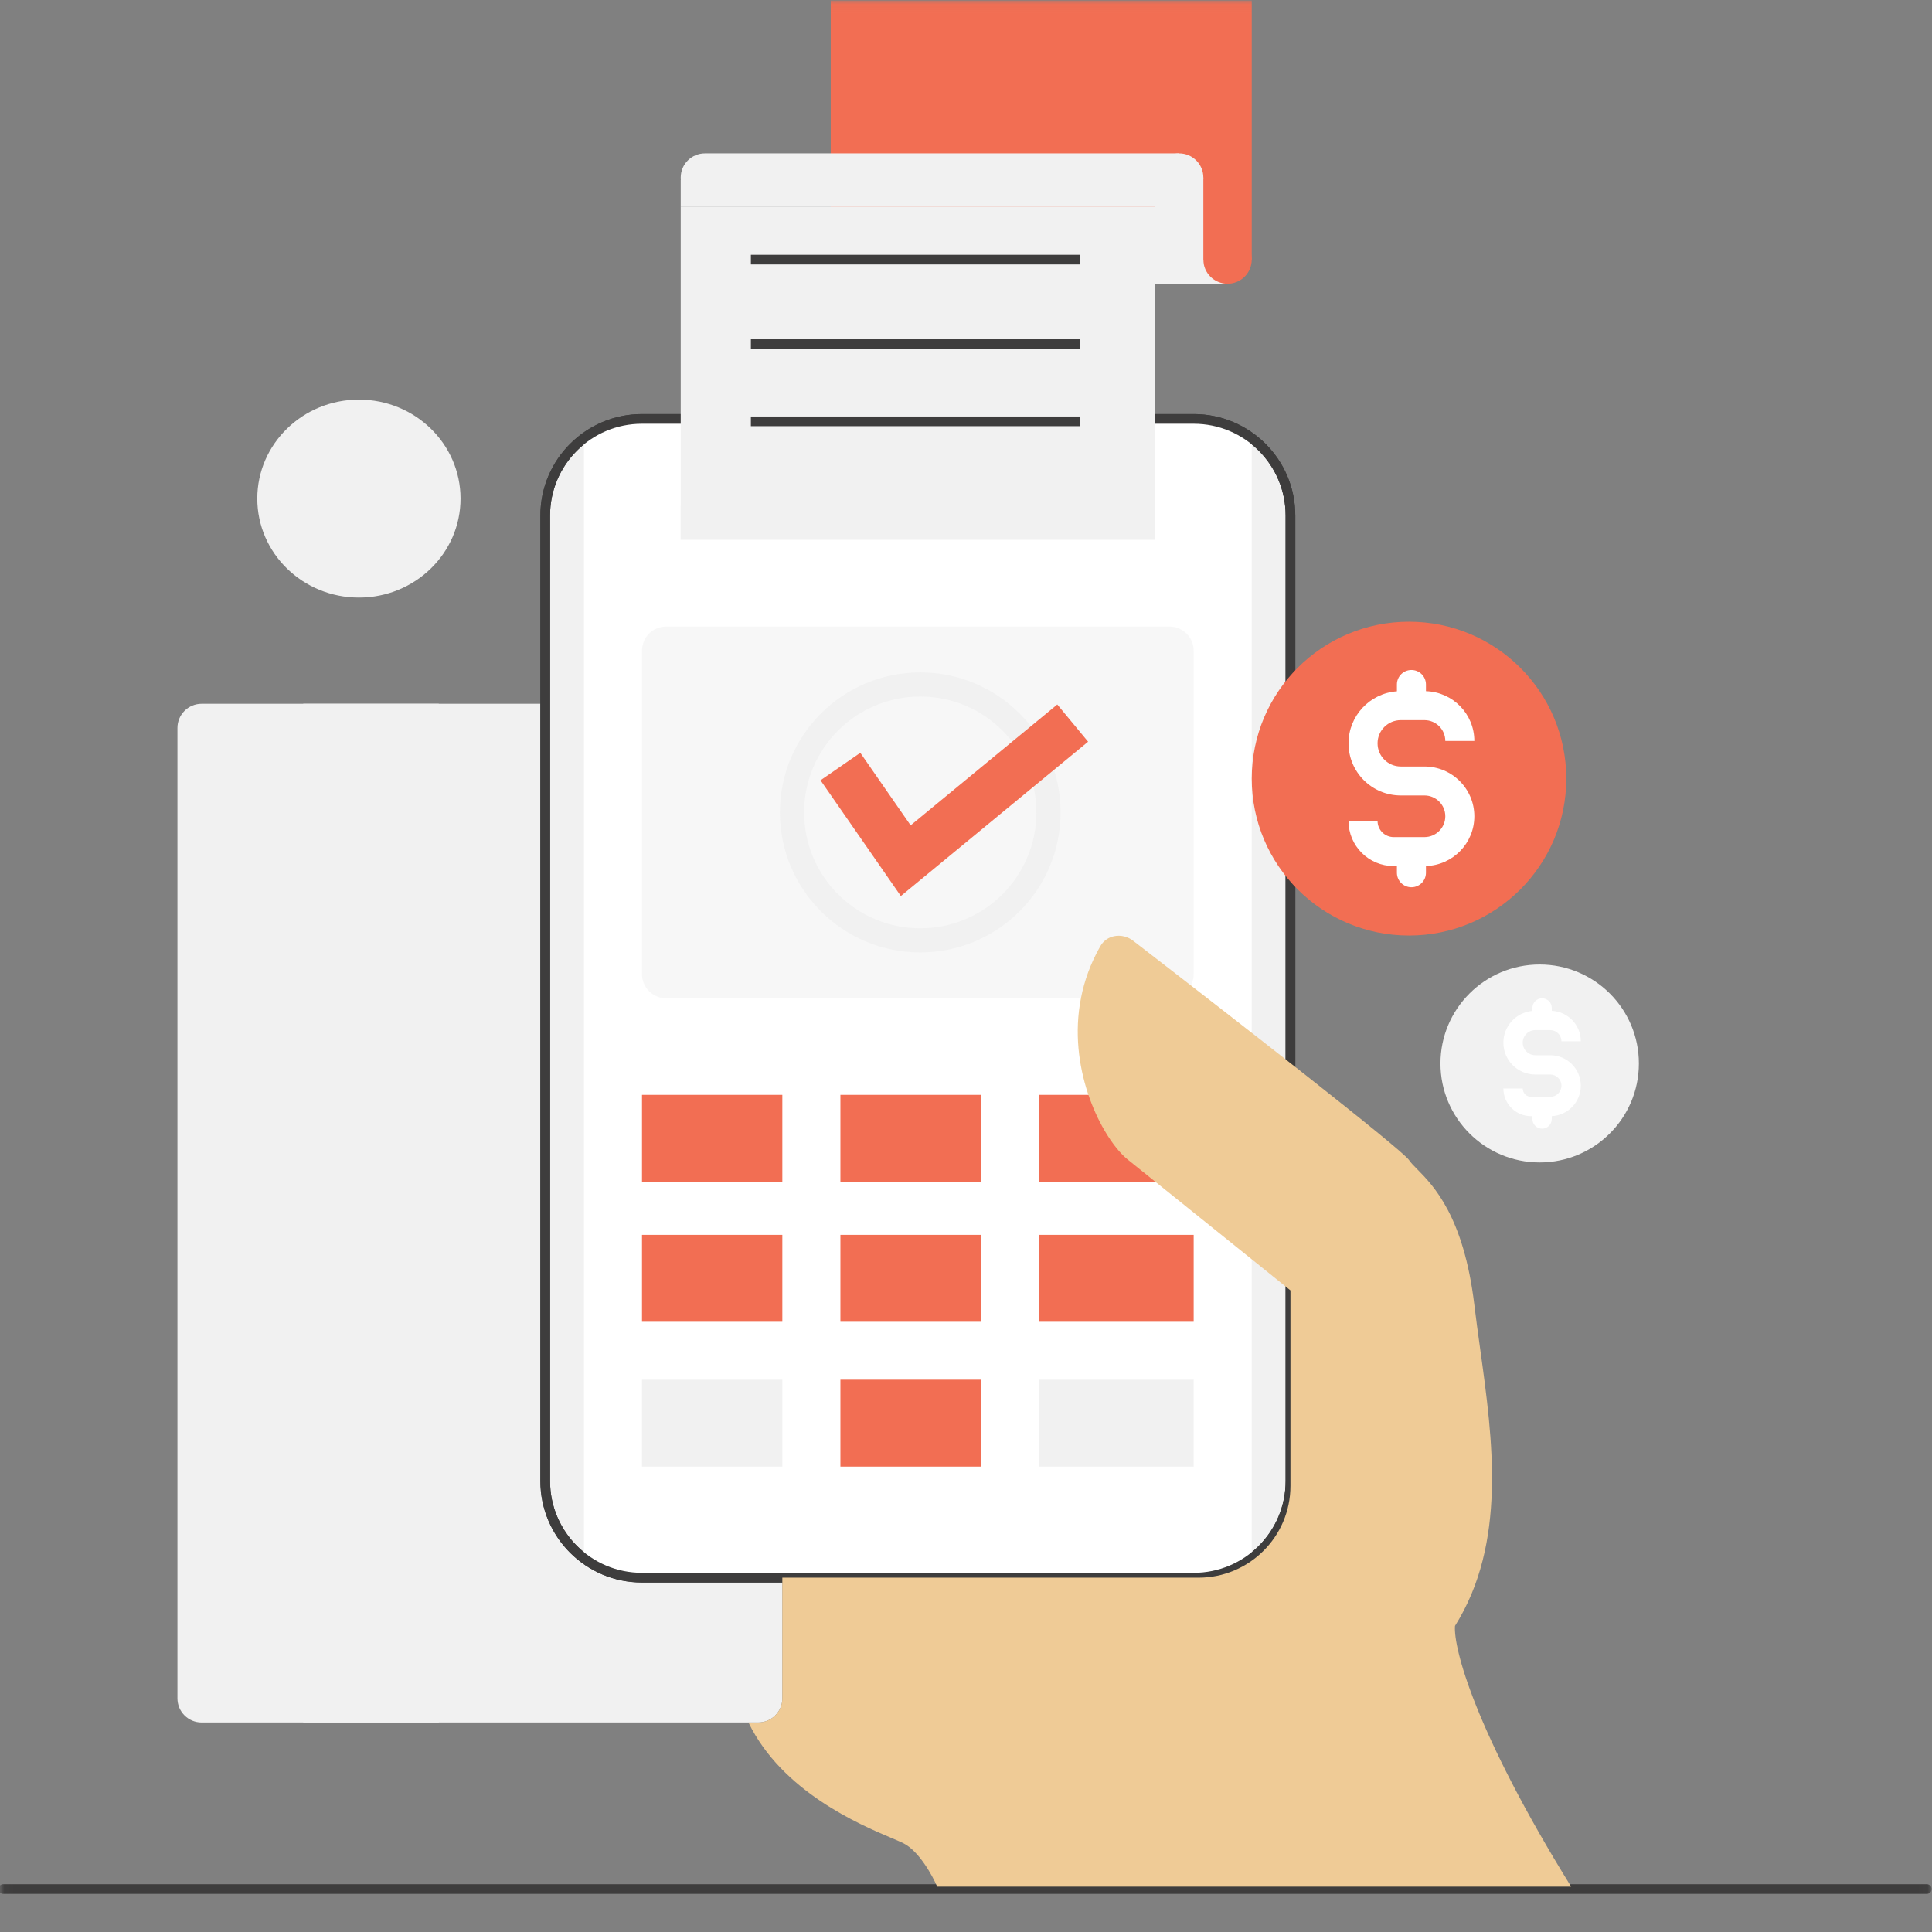 <svg width="220" height="220" viewBox="0 0 220 220" fill="none" xmlns="http://www.w3.org/2000/svg">
<rect x="0" y="0" width="220" height="220" fill="#808080" stroke="none"/>
<g clip-path="url(#clip0_225_16071)">
<mask id="mask0_225_16071" style="mask-type:luminance" maskUnits="userSpaceOnUse" x="0" y="0" width="220" height="220">
<path d="M219.959 0.036H0.032V219.457H219.959V0.036Z" fill="white"/>
</mask>
<g mask="url(#mask0_225_16071)">
<path d="M131.517 26.812H139.782V32.31H131.517V26.812Z" fill="#F1F1F1"/>
<path d="M94.597 -4.524H142.537V29.562H94.597V-4.524Z" fill="#F26E53"/>
<path d="M20.206 82.89C20.206 81.372 21.439 80.141 22.961 80.141H86.331C87.853 80.141 89.086 81.372 89.086 82.89V193.395C89.086 194.912 87.853 196.143 86.331 196.143H22.961C21.439 196.143 20.206 194.912 20.206 193.395V82.89Z" fill="#F1F1F1"/>
<path fill-rule="evenodd" clip-rule="evenodd" d="M-0.183 215.112C-0.183 214.808 0.064 214.562 0.368 214.562H219.408C219.712 214.562 219.959 214.808 219.959 215.112C219.959 215.415 219.712 215.661 219.408 215.661H0.368C0.064 215.661 -0.183 215.415 -0.183 215.112Z" fill="#3E3D3D"/>
<path d="M62.085 58.7C62.085 52.627 67.019 47.704 73.106 47.704H135.925C142.012 47.704 146.945 52.627 146.945 58.7V168.654C146.945 174.727 142.012 179.65 135.925 179.65H73.106C67.019 179.65 62.085 174.727 62.085 168.654V58.7Z" fill="#F1F1F1"/>
<path fill-rule="evenodd" clip-rule="evenodd" d="M61.534 58.7C61.534 52.323 66.715 47.154 73.106 47.154H135.925C142.316 47.154 147.497 52.323 147.497 58.7V168.654C147.497 175.031 142.316 180.2 135.925 180.2H73.106C66.715 180.2 61.534 175.031 61.534 168.654V58.7ZM73.106 48.254C67.324 48.254 62.636 52.931 62.636 58.7V168.654C62.636 174.424 67.324 179.1 73.106 179.1H135.925C141.708 179.1 146.395 174.424 146.395 168.654V58.7C146.395 52.931 141.708 48.254 135.925 48.254H73.106Z" fill="#3E3D3D"/>
<path fill-rule="evenodd" clip-rule="evenodd" d="M66.494 49.902C68.336 48.522 70.625 47.704 73.106 47.704H135.925C138.406 47.704 140.695 48.522 142.537 49.902V177.452C140.695 178.833 138.406 179.65 135.925 179.65H73.106C70.625 179.65 68.336 178.833 66.494 177.452V49.902Z" fill="white"/>
<path d="M186.621 121.099C186.621 127.324 181.563 132.369 175.324 132.369C169.085 132.369 164.028 127.324 164.028 121.099C164.028 114.875 169.085 109.829 175.324 109.829C181.563 109.829 186.621 114.875 186.621 121.099Z" fill="#F1F1F1"/>
<path opacity="0.5" d="M73.106 74.094C73.106 72.576 74.34 71.345 75.861 71.345H133.17C134.691 71.345 135.925 72.576 135.925 74.094V110.929C135.925 112.447 134.691 113.677 133.17 113.677H75.861C74.34 113.677 73.106 112.447 73.106 110.929V74.094Z" fill="#F1F1F1"/>
<path d="M73.106 124.673H89.086V134.569H73.106V124.673Z" fill="#F26E53"/>
<path d="M95.699 124.673H111.679V134.569H95.699V124.673Z" fill="#F26E53"/>
<path d="M118.291 124.673H135.925V134.569H118.291V124.673Z" fill="#F26E53"/>
<path d="M73.106 140.616H89.086V150.512H73.106V140.616Z" fill="#F26E53"/>
<path d="M95.699 140.616H111.679V150.512H95.699V140.616Z" fill="#F26E53"/>
<path d="M118.291 140.616H135.925V150.512H118.291V140.616Z" fill="#F26E53"/>
<path d="M73.106 157.109H89.086V167.005H73.106V157.109Z" fill="#F1F1F1"/>
<path d="M95.699 157.109H111.679V167.005H95.699V157.109Z" fill="#F26E53"/>
<path d="M118.291 157.109H135.925V167.005H118.291V157.109Z" fill="#F1F1F1"/>
<path fill-rule="evenodd" clip-rule="evenodd" d="M61.534 58.7C61.534 52.323 66.715 47.154 73.106 47.154H135.925C142.316 47.154 147.497 52.323 147.497 58.7V168.654C147.497 175.031 142.316 180.2 135.925 180.2H73.106C66.715 180.2 61.534 175.031 61.534 168.654V58.7ZM73.106 48.254C67.324 48.254 62.636 52.931 62.636 58.7V168.654C62.636 174.424 67.324 179.1 73.106 179.1H135.925C141.708 179.1 146.395 174.424 146.395 168.654V58.7C146.395 52.931 141.708 48.254 135.925 48.254H73.106Z" fill="#3E3D3D"/>
<path d="M77.515 23.514H131.517V61.448H77.515V23.514Z" fill="#F1F1F1"/>
<path fill-rule="evenodd" clip-rule="evenodd" d="M131.517 23.514H77.515V20.491L77.526 20.477C77.518 20.391 77.515 20.304 77.515 20.216C77.515 18.698 78.748 17.467 80.27 17.467H134.272L131.517 20.491V23.514Z" fill="#F1F1F1"/>
<path d="M142.537 29.561C142.537 31.08 141.304 32.31 139.783 32.31C138.261 32.31 137.027 31.08 137.027 29.561C137.027 28.043 138.261 26.812 139.783 26.812C141.304 26.812 142.537 28.043 142.537 29.561Z" fill="#F26E53"/>
<path d="M137.027 20.216C137.027 21.734 135.794 22.965 134.272 22.965C132.75 22.965 131.517 21.734 131.517 20.216C131.517 18.698 132.75 17.467 134.272 17.467C135.794 17.467 137.027 18.698 137.027 20.216Z" fill="#F1F1F1"/>
<path d="M131.517 20.216H137.027V32.311H131.517V20.216Z" fill="#F1F1F1"/>
<path d="M34.533 80.141H49.962V196.143H34.533V80.141Z" fill="#F1F1F1"/>
<path fill-rule="evenodd" clip-rule="evenodd" d="M104.791 79.317C97.487 79.317 91.566 85.224 91.566 92.511C91.566 99.798 97.487 105.706 104.791 105.706C112.095 105.706 118.016 99.798 118.016 92.511C118.016 85.224 112.095 79.317 104.791 79.317ZM88.811 92.511C88.811 83.706 95.966 76.567 104.791 76.567C113.616 76.567 120.771 83.706 120.771 92.511C120.771 101.317 113.616 108.454 104.791 108.454C95.966 108.454 88.811 101.317 88.811 92.511Z" fill="#F1F1F1"/>
<path fill-rule="evenodd" clip-rule="evenodd" d="M123.904 84.46L102.58 102.034L93.434 88.853L97.964 85.724L103.696 93.984L120.394 80.221L123.904 84.46Z" fill="#F26E53"/>
<path d="M52.442 56.775C52.442 63 47.261 68.046 40.87 68.046C34.479 68.046 29.298 63 29.298 56.775C29.298 50.551 34.479 45.505 40.87 45.505C47.261 45.505 52.442 50.551 52.442 56.775Z" fill="#F1F1F1"/>
<path fill-rule="evenodd" clip-rule="evenodd" d="M49.054 54.358L36.303 62.536L31.984 55.575L34.327 54.128L37.171 58.712L47.564 52.046L49.054 54.358Z" fill="#F1F1F1"/>
<path d="M178.355 88.662C178.355 98.531 170.337 106.531 160.446 106.531C150.555 106.531 142.537 98.531 142.537 88.662C142.537 78.794 150.555 70.795 160.446 70.795C170.337 70.795 178.355 78.794 178.355 88.662Z" fill="#F26E53"/>
<path fill-rule="evenodd" clip-rule="evenodd" d="M146.945 146.939L128.485 132.095C127.653 131.456 126.664 130.265 125.743 128.676C122.981 123.911 120.827 115.561 125.299 107.74C125.641 107.142 126.186 106.769 126.793 106.623C127.197 106.527 127.626 106.532 128.041 106.639C128.389 106.728 128.725 106.889 129.028 107.122C140.372 115.87 159.62 130.86 160.446 132.095C160.646 132.395 160.97 132.723 161.375 133.134H161.376C163.204 134.986 166.683 138.513 167.885 148.588C168.077 150.2 168.308 151.86 168.542 153.553C169.987 163.989 171.608 175.688 165.681 185.149C165.498 187.622 167.885 197.024 178.906 214.837H106.719C106.169 213.554 104.626 210.768 102.862 209.889C102.571 209.744 102.128 209.556 101.566 209.318C97.867 207.751 89.056 204.02 85.229 196.144H86.331C87.853 196.144 89.086 194.913 89.086 193.395V191.746V179.651H136.476C142.258 179.651 146.945 174.974 146.945 169.205V146.939Z" fill="#EFCB96"/>
<path d="M77.515 57.601H131.517V61.449H77.515V57.601Z" fill="#F1F1F1"/>
<path fill-rule="evenodd" clip-rule="evenodd" d="M122.976 30.111H85.504V29.012H122.976V30.111ZM122.976 39.732H85.504V38.633H122.976V39.732ZM122.976 48.529H85.504V47.429H122.976V48.529Z" fill="#3E3D3D"/>
<path fill-rule="evenodd" clip-rule="evenodd" d="M160.722 76.293C161.635 76.293 162.375 77.031 162.375 77.942V78.707C165.434 78.798 167.885 81.301 167.885 84.374H164.579C164.579 83.065 163.515 82.004 162.202 82.004H159.51C158.049 82.004 156.865 83.185 156.865 84.643C156.865 86.1 158.049 87.282 159.51 87.282H162.202C165.341 87.282 167.885 89.82 167.885 92.951C167.885 96.025 165.434 98.527 162.375 98.618V99.383C162.375 100.294 161.635 101.033 160.722 101.033C159.809 101.033 159.069 100.294 159.069 99.383V98.621H158.703C155.862 98.621 153.558 96.322 153.558 93.487H156.865C156.865 94.501 157.688 95.322 158.703 95.322H162.202C163.515 95.322 164.579 94.261 164.579 92.951C164.579 91.641 163.515 90.58 162.202 90.58H159.51C156.223 90.58 153.558 87.922 153.558 84.643C153.558 81.511 155.988 78.946 159.069 78.721V77.942C159.069 77.031 159.809 76.293 160.722 76.293Z" fill="white"/>
<path fill-rule="evenodd" clip-rule="evenodd" d="M175.6 113.677C176.209 113.677 176.702 114.169 176.702 114.777V115.104C178.543 115.193 180.009 116.711 180.009 118.57H177.804C177.804 117.868 177.234 117.299 176.53 117.299H174.829C174.038 117.299 173.396 117.939 173.396 118.728C173.396 119.518 174.038 120.158 174.829 120.158H176.53C178.451 120.158 180.009 121.711 180.009 123.628C180.009 125.487 178.543 127.004 176.702 127.094V127.421C176.702 128.028 176.209 128.521 175.6 128.521C174.991 128.521 174.498 128.028 174.498 127.421V127.098H174.353C172.607 127.098 171.192 125.686 171.192 123.944H173.396C173.396 124.472 173.824 124.899 174.353 124.899H176.53C177.234 124.899 177.804 124.33 177.804 123.628C177.804 122.926 177.234 122.356 176.53 122.356H174.829C172.82 122.356 171.192 120.732 171.192 118.728C171.192 116.835 172.644 115.281 174.498 115.114V114.777C174.498 114.169 174.991 113.677 175.6 113.677Z" fill="white"/>
</g>
</g>
<defs>
<clipPath id="clip0_225_16071">
<rect width="220" height="219.421" fill="white" transform="translate(0 0.036)"/>
</clipPath>
</defs>
</svg>
